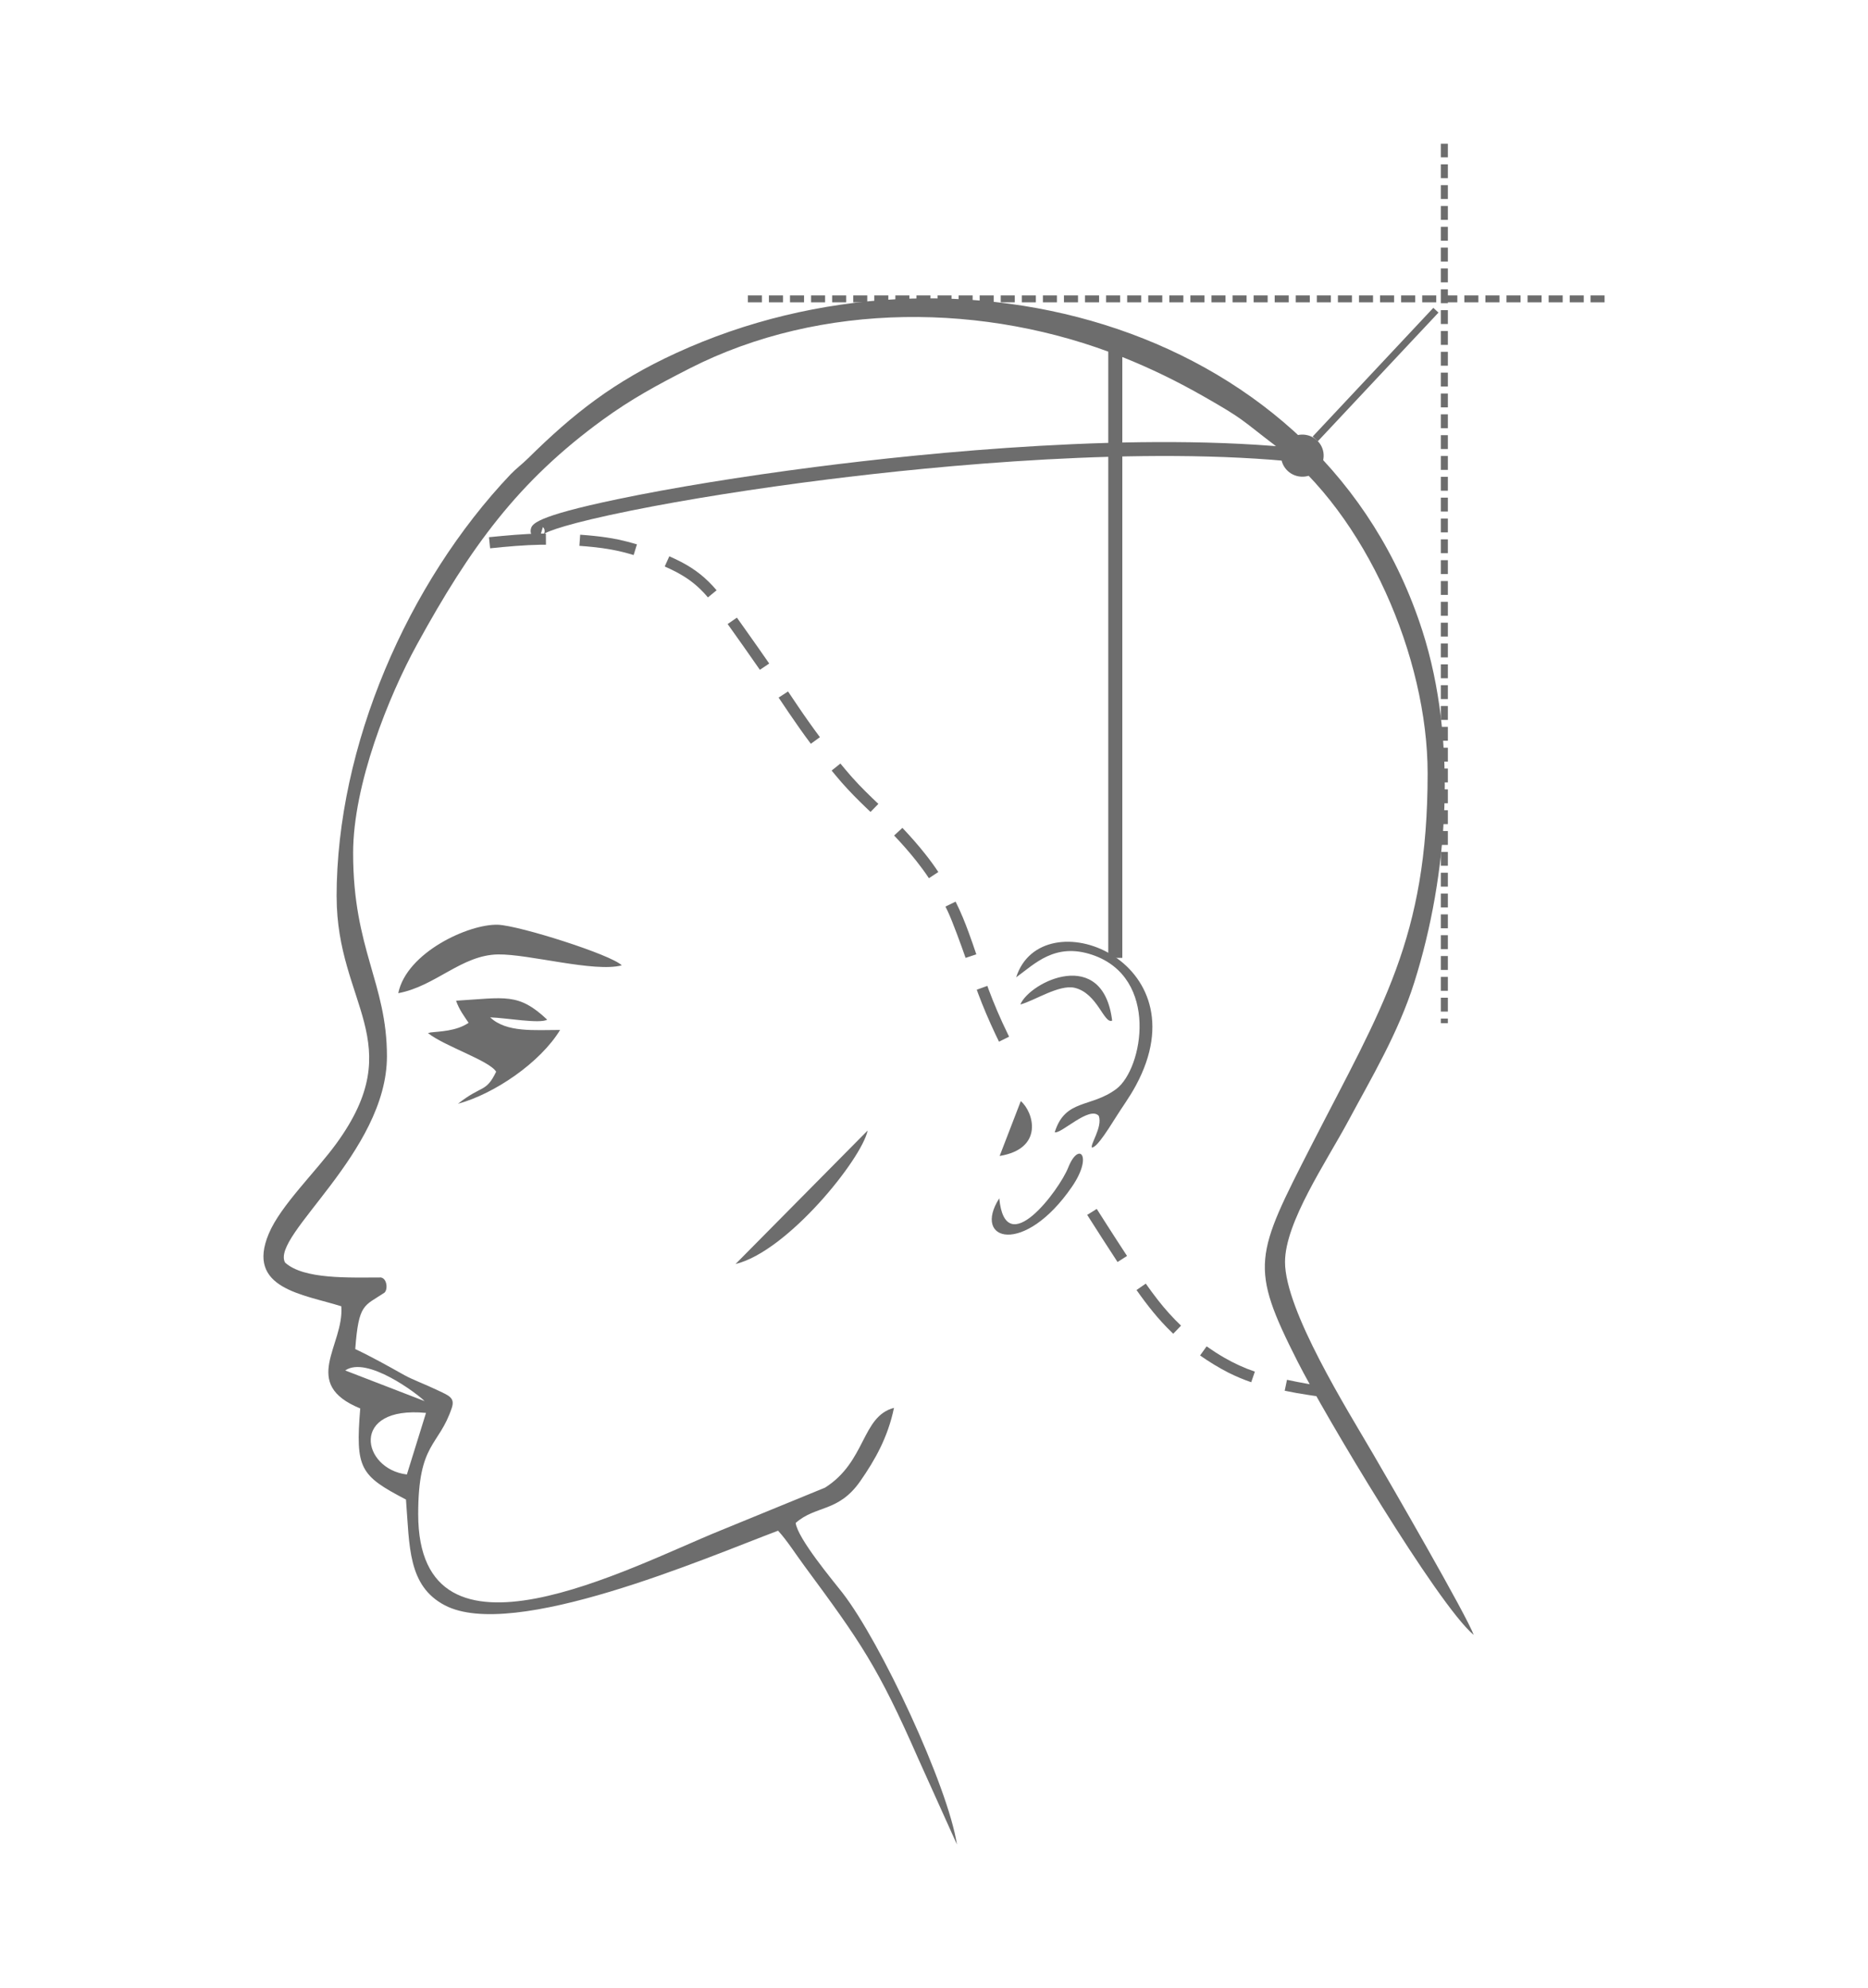 <?xml version="1.0" encoding="UTF-8"?> <svg xmlns="http://www.w3.org/2000/svg" viewBox="0 0 78.00 83.00" data-guides="{&quot;vertical&quot;:[],&quot;horizontal&quot;:[]}"><defs></defs><path fill="#6d6d6d" stroke="none" fill-opacity="1" stroke-width="1" stroke-opacity="1" alignment-baseline="" baseline-shift="" id="tSvg2aae354d4a" title="Path 1" d="M14.057 37.439C14.057 41.908 17.122 43.51 14.046 47.738C13.173 48.937 11.722 50.32 11.225 51.498C10.251 53.804 12.662 54.028 14.252 54.533C14.377 56.178 12.522 57.766 15.042 58.798C14.837 61.313 15.032 61.599 16.952 62.601C17.104 64.549 17.024 66.2 18.571 67.014C21.429 68.517 29.457 65.043 32.489 63.901C32.859 64.303 33.222 64.876 33.59 65.374C35.952 68.572 36.66 69.586 38.353 73.441C38.888 74.627 39.423 75.814 39.958 77C39.577 74.555 36.783 68.559 35.175 66.491C34.783 65.989 33.31 64.232 33.224 63.579C34.061 62.832 35.004 63.146 35.918 61.838C36.529 60.962 37.074 60.009 37.329 58.773C35.969 59.131 36.172 61.014 34.45 62.104C32.991 62.702 31.531 63.3 30.071 63.898C26.335 65.41 17.462 70.171 17.462 63.208C17.462 60.195 18.322 60.406 18.866 58.771C19.006 58.35 18.736 58.259 18.307 58.054C17.769 57.795 17.214 57.592 16.884 57.407C16.223 57.036 15.512 56.638 14.834 56.319C14.977 54.407 15.199 54.536 16.049 53.968C16.2 53.845 16.169 53.379 15.907 53.33C14.591 53.33 12.677 53.419 11.901 52.705C11.306 51.574 16.157 48.102 16.157 44.096C16.157 41.041 14.745 39.639 14.745 35.614C14.745 32.751 16.226 29.067 17.412 26.905C19.64 22.844 21.629 20.095 25.181 17.515C26.359 16.66 27.403 16.092 28.787 15.385C34.3 12.57 41.169 12.633 46.852 14.9C48.075 15.388 49.168 15.926 50.276 16.558C51.966 17.523 51.784 17.485 53.224 18.583C57.05 21.502 59.612 27.449 59.612 32.285C59.612 39.172 57.69 42.088 54.794 47.749C52.392 52.444 52.162 52.85 54.179 56.835C55.287 59.024 60.012 66.963 61.533 68.251C61.284 67.509 57.974 61.793 57.331 60.691C56.271 58.872 53.657 54.706 53.657 52.685C53.657 51.028 55.376 48.516 56.308 46.78C57.265 44.995 58.389 43.121 59.055 41.011C60.471 36.529 60.872 30.938 59.393 26.336C55.292 13.574 39.939 9.366 28.236 14.737C25.612 15.941 23.928 17.28 22.045 19.138C21.813 19.368 21.535 19.575 21.314 19.808C17.019 24.336 14.055 31.146 14.055 37.438C14.055 37.438 14.056 37.439 14.057 37.439ZM44.868 41.236C44.215 41.093 43.196 41.778 42.605 41.934C43.002 40.988 46.056 39.487 46.439 42.607C46.094 42.761 45.832 41.463 44.868 41.236ZM45.882 46.585C45.494 46.148 44.305 47.352 44.041 47.268C44.477 45.864 45.547 46.257 46.611 45.462C47.722 44.633 48.425 40.806 45.604 39.859C44.047 39.337 43.201 40.245 42.431 40.8C43.488 37.476 50.266 40.059 47.432 45.311C47.156 45.823 46.874 46.19 46.558 46.697C45.798 47.919 45.694 47.858 45.605 47.912C45.475 47.839 46.053 47.053 45.881 46.585C45.882 46.585 45.882 46.585 45.882 46.585ZM44.605 48.74C45.043 47.631 45.654 48.239 44.763 49.539C42.778 52.434 40.583 51.822 41.725 50.025C41.98 52.709 44.238 49.671 44.605 48.74C44.605 48.74 44.605 48.74 44.605 48.74ZM42.624 45.967C43.164 46.429 43.6 47.953 41.741 48.258ZM36.229 47.196C35.985 48.38 32.887 52.241 30.713 52.769ZM16.63 41.462C16.976 39.761 19.578 38.564 20.791 38.605C21.675 38.635 25.53 39.857 25.962 40.3C24.819 40.604 22.082 39.824 20.796 39.844C19.27 39.868 18.187 41.172 16.63 41.462ZM19.567 42.7C19.393 42.438 19.169 42.147 19.044 41.776C21.09 41.653 21.647 41.432 22.849 42.568C22.538 42.748 21.136 42.492 20.468 42.471C21.147 43.116 22.324 42.995 23.388 42.997C22.558 44.36 20.643 45.668 19.122 46.079C20.12 45.287 20.291 45.627 20.717 44.74C20.429 44.272 18.575 43.684 17.871 43.129C17.909 43.119 17.947 43.11 17.985 43.1C18.351 43.057 19.054 43.05 19.567 42.699C19.567 42.7 19.567 42.7 19.567 42.7ZM20.812 44.074C20.328 43.82 20.345 43.455 20.153 43.129C20.758 43.399 21.362 43.669 21.967 43.939C21.622 44.136 21.188 44.27 20.812 44.074ZM14.415 57.212C15.317 56.584 17.441 58.197 17.728 58.491ZM16.99 61.554C15.106 61.333 14.585 58.675 17.788 58.984Z"></path><path fill="#6d6d6d" stroke="none" fill-opacity="1" stroke-width="1" stroke-opacity="1" alignment-baseline="" baseline-shift="" id="tSvg1750265a6f6" title="Path 2" d="M47.06 52.431C46.916 52.207 46.767 51.985 46.623 51.76C46.351 51.344 46.087 50.922 45.818 50.503C45.811 50.492 45.804 50.48 45.796 50.468C45.663 50.551 45.53 50.634 45.397 50.717C45.806 51.36 46.217 52.002 46.635 52.64C46.645 52.655 46.654 52.67 46.664 52.685C46.796 52.601 46.928 52.516 47.06 52.431C47.06 52.431 47.06 52.431 47.06 52.431ZM42.136 43.276C42.135 43.275 42.135 43.274 42.134 43.273C42.133 43.272 42.133 43.27 42.132 43.268C42.131 43.266 42.13 43.264 42.129 43.263C42.128 43.261 42.127 43.259 42.126 43.257C42.125 43.255 42.124 43.253 42.123 43.252C42.123 43.25 42.121 43.248 42.121 43.246C42.12 43.244 42.119 43.242 42.118 43.24C42.117 43.238 42.116 43.236 42.115 43.234C42.114 43.233 42.113 43.23 42.112 43.228C42.111 43.227 42.111 43.225 42.11 43.223C42.109 43.221 42.108 43.219 42.107 43.218C42.106 43.215 42.105 43.213 42.103 43.211C42.102 43.21 42.102 43.208 42.101 43.207C42.1 43.205 42.099 43.203 42.098 43.2C42.097 43.198 42.096 43.196 42.095 43.194C42.094 43.193 42.093 43.191 42.092 43.189C42.091 43.187 42.09 43.185 42.09 43.183C42.089 43.181 42.088 43.179 42.087 43.177C42.086 43.175 42.085 43.172 42.084 43.17C42.083 43.169 42.082 43.167 42.081 43.165C42.08 43.163 42.079 43.161 42.078 43.16C42.077 43.157 42.076 43.155 42.075 43.153C42.074 43.151 42.073 43.149 42.072 43.147C42.071 43.145 42.071 43.144 42.07 43.142C42.069 43.14 42.068 43.138 42.067 43.136C41.774 42.536 41.508 41.915 41.275 41.29C41.274 41.288 41.273 41.285 41.272 41.282C41.272 41.279 41.27 41.277 41.27 41.274C41.269 41.272 41.268 41.269 41.267 41.267C41.266 41.264 41.265 41.261 41.264 41.258C41.263 41.256 41.262 41.253 41.261 41.25C41.26 41.247 41.259 41.244 41.258 41.241C41.257 41.239 41.256 41.236 41.255 41.234C41.254 41.231 41.253 41.229 41.252 41.226C41.251 41.223 41.25 41.22 41.249 41.217C41.248 41.215 41.247 41.212 41.246 41.209C41.245 41.206 41.244 41.204 41.243 41.201C41.242 41.199 41.242 41.196 41.241 41.194C41.24 41.191 41.239 41.188 41.238 41.185C41.237 41.183 41.236 41.18 41.235 41.177C41.234 41.175 41.233 41.172 41.232 41.169C41.231 41.166 41.23 41.163 41.23 41.161C41.229 41.16 41.229 41.158 41.228 41.157C41.081 41.211 40.933 41.264 40.785 41.317C40.786 41.318 40.786 41.319 40.787 41.32C40.788 41.323 40.789 41.326 40.79 41.328C40.791 41.331 40.791 41.334 40.792 41.337C40.794 41.339 40.795 41.342 40.796 41.345C40.797 41.348 40.798 41.35 40.799 41.353C40.8 41.356 40.801 41.359 40.802 41.362C40.803 41.365 40.804 41.367 40.805 41.37C40.806 41.373 40.807 41.376 40.808 41.378C40.809 41.381 40.809 41.383 40.81 41.386C40.812 41.389 40.813 41.392 40.814 41.395C40.815 41.398 40.816 41.401 40.817 41.404C40.818 41.406 40.819 41.408 40.82 41.411C40.821 41.414 40.822 41.416 40.823 41.419C40.824 41.422 40.825 41.425 40.825 41.427C40.827 41.43 40.828 41.433 40.829 41.436C40.83 41.439 40.831 41.442 40.832 41.444C40.833 41.447 40.834 41.45 40.834 41.453C41.05 42.032 41.294 42.603 41.558 43.162C41.586 43.221 41.615 43.28 41.643 43.34C41.644 43.342 41.645 43.344 41.646 43.346C41.647 43.348 41.648 43.35 41.649 43.352C41.65 43.354 41.651 43.356 41.652 43.358C41.653 43.36 41.654 43.361 41.655 43.363C41.656 43.366 41.657 43.368 41.659 43.37C41.66 43.373 41.661 43.375 41.662 43.377C41.663 43.379 41.664 43.381 41.665 43.382C41.666 43.385 41.667 43.386 41.667 43.389C41.668 43.391 41.669 43.393 41.67 43.395C41.671 43.397 41.672 43.399 41.673 43.401C41.674 43.403 41.675 43.404 41.676 43.406C41.677 43.408 41.678 43.41 41.679 43.412C41.68 43.415 41.681 43.417 41.682 43.419C41.683 43.421 41.684 43.423 41.685 43.425C41.686 43.427 41.687 43.429 41.688 43.431C41.688 43.433 41.689 43.435 41.69 43.437C41.691 43.439 41.692 43.441 41.693 43.443C41.694 43.445 41.695 43.447 41.696 43.449C41.697 43.451 41.698 43.453 41.699 43.455C41.7 43.457 41.7 43.459 41.701 43.461C41.702 43.463 41.703 43.465 41.704 43.466C41.705 43.468 41.706 43.47 41.707 43.472C41.708 43.474 41.709 43.476 41.71 43.478C41.711 43.48 41.712 43.482 41.712 43.484C41.713 43.485 41.713 43.486 41.714 43.487C41.854 43.417 41.995 43.348 42.136 43.278C42.136 43.277 42.136 43.277 42.136 43.276ZM40.767 39.84C40.668 39.545 40.567 39.25 40.459 38.957C40.297 38.513 40.117 38.068 39.904 37.645C39.903 37.644 39.902 37.643 39.901 37.641C39.76 37.71 39.619 37.778 39.478 37.846C39.509 37.91 39.541 37.973 39.571 38.037C39.782 38.481 40.157 39.525 40.319 39.988C40.468 39.939 40.617 39.89 40.766 39.84C40.766 39.84 40.767 39.84 40.767 39.84ZM39.181 36.405C39.016 36.153 38.83 35.9 38.642 35.664C38.343 35.284 38.014 34.911 37.68 34.561C37.565 34.667 37.45 34.773 37.335 34.88C37.662 35.222 37.976 35.581 38.27 35.951C38.45 36.179 38.628 36.42 38.787 36.662C38.918 36.576 39.049 36.49 39.18 36.405C39.181 36.405 39.181 36.405 39.181 36.405ZM36.676 33.559C36.304 33.206 35.934 32.849 35.594 32.465C35.567 32.434 35.539 32.404 35.512 32.373C35.369 32.209 35.23 32.043 35.092 31.875C34.97 31.973 34.848 32.07 34.725 32.168C34.867 32.34 35.009 32.511 35.156 32.679C35.475 33.041 35.811 33.381 36.16 33.715C36.223 33.776 36.286 33.836 36.349 33.895C36.459 33.784 36.568 33.672 36.677 33.56C36.677 33.56 36.676 33.56 36.676 33.559ZM34.237 30.775C34.076 30.561 33.919 30.343 33.764 30.124C33.469 29.71 33.189 29.288 32.905 28.866C32.774 28.951 32.643 29.037 32.512 29.122C32.798 29.548 33.081 29.972 33.378 30.391C33.534 30.613 33.694 30.833 33.857 31.05C33.984 30.958 34.11 30.866 34.237 30.774C34.237 30.774 34.237 30.774 34.237 30.775ZM32.119 27.7C31.809 27.25 31.494 26.805 31.179 26.36C31.05 26.178 30.921 25.996 30.791 25.814C30.79 25.812 30.788 25.809 30.786 25.807C30.785 25.804 30.783 25.802 30.781 25.799C30.779 25.797 30.777 25.795 30.776 25.792C30.774 25.79 30.773 25.788 30.771 25.785C30.771 25.785 30.771 25.785 30.771 25.784C30.642 25.873 30.513 25.962 30.384 26.051C30.384 26.051 30.384 26.052 30.385 26.053C30.387 26.055 30.388 26.058 30.39 26.06C30.392 26.063 30.393 26.065 30.395 26.068C30.397 26.07 30.398 26.072 30.4 26.075C30.402 26.077 30.403 26.079 30.405 26.082C30.848 26.707 31.294 27.331 31.729 27.962C31.859 27.875 31.989 27.787 32.119 27.7ZM29.922 24.642C29.493 24.135 29.037 23.768 28.433 23.454C28.273 23.371 28.112 23.297 27.948 23.223C27.884 23.365 27.82 23.507 27.756 23.649C27.911 23.719 28.062 23.788 28.213 23.866C28.664 24.104 29.024 24.36 29.373 24.73C29.556 24.701 29.738 24.672 29.922 24.642C29.922 24.642 29.922 24.642 29.922 24.642ZM29.373 24.73C29.556 24.701 29.739 24.672 29.922 24.642C29.801 24.742 29.68 24.841 29.559 24.94C29.5 24.869 29.437 24.797 29.373 24.73ZM26.596 22.725C26.55 22.874 26.504 23.023 26.458 23.171C26.458 23.171 26.457 23.171 26.457 23.171C26.154 23.079 25.849 23.002 25.537 22.945C25.283 22.898 25.029 22.864 24.772 22.837C24.58 22.817 24.386 22.8 24.193 22.787C24.204 22.632 24.215 22.477 24.226 22.322C24.425 22.337 24.623 22.352 24.823 22.374C25.161 22.41 25.491 22.456 25.825 22.526C26.083 22.581 26.343 22.648 26.596 22.725C26.596 22.725 26.596 22.725 26.597 22.725C26.597 22.725 26.596 22.725 26.596 22.725ZM22.794 22.274C22.791 22.274 22.788 22.274 22.784 22.274C22.781 22.274 22.778 22.274 22.774 22.274C22.771 22.274 22.768 22.274 22.765 22.274C22.762 22.274 22.759 22.274 22.756 22.274C22.753 22.274 22.75 22.274 22.747 22.274C22.744 22.274 22.741 22.274 22.738 22.274C22.735 22.274 22.732 22.274 22.729 22.274C22.726 22.274 22.723 22.274 22.719 22.274C22.716 22.274 22.713 22.274 22.71 22.274C22.707 22.274 22.704 22.274 22.701 22.274C22.698 22.274 22.695 22.274 22.692 22.274C22.689 22.274 22.686 22.274 22.683 22.274C22.68 22.274 22.677 22.274 22.674 22.274C22.671 22.274 22.668 22.274 22.665 22.274C22.662 22.274 22.659 22.274 22.656 22.274C22.653 22.274 22.65 22.274 22.647 22.274C22.644 22.274 22.64 22.274 22.637 22.274C22.634 22.274 22.631 22.274 22.628 22.274C22.625 22.274 22.622 22.274 22.619 22.274C22.616 22.274 22.613 22.274 22.61 22.274C22.607 22.274 22.604 22.274 22.601 22.274C22.598 22.274 22.595 22.274 22.592 22.274C22.589 22.274 22.586 22.274 22.583 22.274C21.857 22.286 21.139 22.356 20.418 22.426C20.434 22.581 20.449 22.735 20.465 22.89C21.17 22.817 21.882 22.753 22.592 22.74C22.595 22.74 22.598 22.74 22.601 22.74C22.604 22.74 22.607 22.74 22.61 22.74C22.613 22.74 22.616 22.74 22.619 22.74C22.621 22.74 22.624 22.74 22.627 22.74C22.63 22.74 22.633 22.74 22.636 22.74C22.639 22.74 22.642 22.74 22.645 22.74C22.648 22.74 22.65 22.74 22.653 22.74C22.656 22.74 22.659 22.74 22.662 22.74C22.665 22.74 22.668 22.74 22.671 22.74C22.674 22.74 22.677 22.74 22.68 22.74C22.683 22.74 22.686 22.74 22.688 22.74C22.691 22.74 22.694 22.74 22.697 22.74C22.7 22.74 22.703 22.74 22.706 22.74C22.709 22.74 22.712 22.74 22.715 22.74C22.718 22.74 22.721 22.74 22.724 22.74C22.727 22.74 22.73 22.74 22.732 22.74C22.735 22.74 22.738 22.74 22.741 22.74C22.744 22.74 22.747 22.74 22.75 22.74C22.753 22.74 22.756 22.74 22.759 22.74C22.762 22.74 22.765 22.74 22.768 22.74C22.771 22.74 22.773 22.74 22.776 22.74C22.779 22.74 22.782 22.74 22.785 22.74C22.788 22.74 22.791 22.74 22.794 22.74C22.795 22.74 22.796 22.74 22.797 22.74C22.795 22.584 22.794 22.429 22.793 22.273C22.794 22.274 22.794 22.274 22.794 22.274ZM55.565 57.865C55.549 57.865 55.533 57.865 55.518 57.865C55.032 57.877 54.221 57.701 53.739 57.602C53.707 57.755 53.676 57.907 53.644 58.059C53.979 58.128 54.316 58.188 54.654 58.238C54.953 58.282 55.264 58.339 55.565 58.332C55.569 58.332 55.572 58.332 55.576 58.332C55.572 58.176 55.569 58.021 55.565 57.865ZM52.398 57.261C51.946 57.107 51.534 56.916 51.121 56.679C50.867 56.533 50.623 56.374 50.383 56.206C50.292 56.333 50.201 56.459 50.11 56.586C50.49 56.851 50.877 57.09 51.291 57.302C51.66 57.288 52.03 57.275 52.399 57.261C52.399 57.261 52.399 57.261 52.398 57.261ZM51.29 57.302C51.66 57.288 52.029 57.275 52.398 57.261C52.348 57.408 52.297 57.556 52.246 57.703C51.913 57.589 51.605 57.459 51.29 57.302ZM49.315 55.341C48.966 55.008 48.65 54.656 48.353 54.276C48.176 54.051 48.008 53.82 47.843 53.587C47.714 53.676 47.585 53.765 47.456 53.854C47.904 54.488 48.377 55.094 48.941 55.632C48.957 55.648 48.974 55.663 48.99 55.679C49.098 55.566 49.206 55.454 49.315 55.341C49.315 55.341 49.315 55.341 49.315 55.341Z"></path><path fill="#6d6d6d" stroke="none" fill-opacity="1" stroke-width="1" stroke-opacity="1" alignment-baseline="" baseline-shift="" id="tSvg1065c337e7a" title="Path 3" d="M46.277 14.254C46.472 14.254 46.668 14.254 46.863 14.254C46.863 22.832 46.863 31.411 46.863 39.989C46.668 39.989 46.472 39.989 46.277 39.989C46.277 31.411 46.277 22.832 46.277 14.254Z"></path><path fill="#6d6d6d" stroke="none" fill-opacity="1" stroke-width="1" stroke-opacity="1" alignment-baseline="" baseline-shift="" id="tSvgd2ed1e0cb5" title="Path 4" d="M22.502 22.551C22.558 22.369 22.613 22.186 22.669 22.003C22.695 22.026 22.73 22.069 22.739 22.137C22.753 22.228 22.71 22.291 22.694 22.306C22.826 22.185 23.747 21.84 26.363 21.313C28.669 20.848 31.579 20.387 34.554 20.015C39.104 19.445 47.726 18.595 54.349 19.308C54.37 19.116 54.391 18.924 54.412 18.732C47.58 17.995 38.707 18.895 34.026 19.497C30.982 19.889 28.06 20.364 25.798 20.837C22.272 21.573 22.206 21.891 22.163 22.102C22.152 22.157 22.115 22.437 22.502 22.552C22.502 22.552 22.502 22.551 22.502 22.551Z"></path><path fill="#6d6d6d" stroke="none" fill-opacity="1" stroke-width="1" stroke-opacity="1" alignment-baseline="" baseline-shift="" id="tSvg1879ade1f5e" title="Path 5" d="M59.849 12.852C59.921 12.918 59.993 12.983 60.065 13.049C58.385 14.839 56.706 16.63 55.027 18.421C54.955 18.355 54.884 18.289 54.812 18.224C56.491 16.433 58.17 14.643 59.849 12.852Z"></path><path fill="#6d6d6d" stroke="none" fill-opacity="1" stroke-width="1" stroke-opacity="1" alignment-baseline="" baseline-shift="" id="tSvg81b5e7457d" title="Path 6" d="M60.164 42.714C60.262 42.714 60.359 42.714 60.457 42.714C60.457 42.65 60.457 42.586 60.457 42.521C60.359 42.521 60.262 42.521 60.164 42.521C60.164 42.586 60.164 42.65 60.164 42.714ZM60.164 42.231C60.262 42.231 60.359 42.231 60.457 42.231C60.457 42.038 60.457 41.845 60.457 41.652C60.359 41.652 60.262 41.652 60.164 41.652C60.164 41.845 60.164 42.038 60.164 42.231ZM60.164 41.362C60.262 41.362 60.359 41.362 60.457 41.362C60.457 41.169 60.457 40.975 60.457 40.782C60.359 40.782 60.262 40.782 60.164 40.782C60.164 40.975 60.164 41.169 60.164 41.362ZM60.164 40.492C60.262 40.492 60.359 40.492 60.457 40.492C60.457 40.299 60.457 40.105 60.457 39.912C60.359 39.912 60.262 39.912 60.164 39.912C60.164 40.105 60.164 40.299 60.164 40.492ZM60.164 39.622C60.262 39.622 60.359 39.622 60.457 39.622C60.457 39.429 60.457 39.236 60.457 39.042C60.359 39.042 60.262 39.042 60.164 39.042C60.164 39.236 60.164 39.429 60.164 39.622ZM60.164 38.752C60.262 38.752 60.359 38.752 60.457 38.752C60.457 38.559 60.457 38.366 60.457 38.173C60.359 38.173 60.262 38.173 60.164 38.173C60.164 38.366 60.164 38.559 60.164 38.752ZM60.164 37.882C60.262 37.882 60.359 37.882 60.457 37.882C60.457 37.689 60.457 37.496 60.457 37.303C60.359 37.303 60.262 37.303 60.164 37.303C60.164 37.496 60.164 37.689 60.164 37.882ZM60.164 37.013C60.262 37.013 60.359 37.013 60.457 37.013C60.457 36.819 60.457 36.626 60.457 36.433C60.359 36.433 60.262 36.433 60.164 36.433C60.164 36.626 60.164 36.819 60.164 37.013ZM60.164 36.143C60.262 36.143 60.359 36.143 60.457 36.143C60.457 35.95 60.457 35.756 60.457 35.563C60.359 35.563 60.262 35.563 60.164 35.563C60.164 35.756 60.164 35.95 60.164 36.143ZM60.164 35.273C60.262 35.273 60.359 35.273 60.457 35.273C60.457 35.08 60.457 34.886 60.457 34.693C60.359 34.693 60.262 34.693 60.164 34.693C60.164 34.886 60.164 35.08 60.164 35.273ZM60.164 34.403C60.262 34.403 60.359 34.403 60.457 34.403C60.457 34.21 60.457 34.017 60.457 33.824C60.359 33.824 60.262 33.824 60.164 33.824C60.164 34.017 60.164 34.21 60.164 34.403ZM60.164 33.533C60.262 33.533 60.359 33.533 60.457 33.533C60.457 33.34 60.457 33.147 60.457 32.954C60.359 32.954 60.262 32.954 60.164 32.954C60.164 33.147 60.164 33.34 60.164 33.533ZM60.164 32.663C60.262 32.663 60.359 32.663 60.457 32.663C60.457 32.47 60.457 32.277 60.457 32.084C60.359 32.084 60.262 32.084 60.164 32.084C60.164 32.277 60.164 32.47 60.164 32.663ZM60.164 31.794C60.262 31.794 60.359 31.794 60.457 31.794C60.457 31.6 60.457 31.407 60.457 31.214C60.359 31.214 60.262 31.214 60.164 31.214C60.164 31.407 60.164 31.6 60.164 31.794ZM60.164 30.924C60.262 30.924 60.359 30.924 60.457 30.924C60.457 30.731 60.457 30.537 60.457 30.344C60.359 30.344 60.262 30.344 60.164 30.344C60.164 30.537 60.164 30.731 60.164 30.924ZM60.164 30.054C60.262 30.054 60.359 30.054 60.457 30.054C60.457 29.861 60.457 29.668 60.457 29.474C60.359 29.474 60.262 29.474 60.164 29.474C60.164 29.668 60.164 29.861 60.164 30.054ZM60.164 29.184C60.262 29.184 60.359 29.184 60.457 29.184C60.457 28.991 60.457 28.798 60.457 28.605C60.359 28.605 60.262 28.605 60.164 28.605C60.164 28.798 60.164 28.991 60.164 29.184ZM60.164 28.314C60.262 28.314 60.359 28.314 60.457 28.314C60.457 28.121 60.457 27.928 60.457 27.735C60.359 27.735 60.262 27.735 60.164 27.735C60.164 27.928 60.164 28.121 60.164 28.314ZM60.164 27.444C60.262 27.444 60.359 27.444 60.457 27.444C60.457 27.251 60.457 27.058 60.457 26.865C60.359 26.865 60.262 26.865 60.164 26.865C60.164 27.058 60.164 27.251 60.164 27.444ZM60.164 26.575C60.262 26.575 60.359 26.575 60.457 26.575C60.457 26.381 60.457 26.188 60.457 25.995C60.359 25.995 60.262 25.995 60.164 25.995C60.164 26.188 60.164 26.381 60.164 26.575ZM60.164 25.705C60.262 25.705 60.359 25.705 60.457 25.705C60.457 25.512 60.457 25.318 60.457 25.125C60.359 25.125 60.262 25.125 60.164 25.125C60.164 25.318 60.164 25.512 60.164 25.705ZM60.164 24.835C60.262 24.835 60.359 24.835 60.457 24.835C60.457 24.642 60.457 24.449 60.457 24.256C60.359 24.256 60.262 24.256 60.164 24.256C60.164 24.449 60.164 24.642 60.164 24.835ZM60.164 23.965C60.262 23.965 60.359 23.965 60.457 23.965C60.457 23.772 60.457 23.579 60.457 23.386C60.359 23.386 60.262 23.386 60.164 23.386C60.164 23.579 60.164 23.772 60.164 23.965ZM60.164 23.095C60.262 23.095 60.359 23.095 60.457 23.095C60.457 22.902 60.457 22.709 60.457 22.516C60.359 22.516 60.262 22.516 60.164 22.516C60.164 22.709 60.164 22.902 60.164 23.095ZM60.164 22.225C60.262 22.225 60.359 22.225 60.457 22.225C60.457 22.032 60.457 21.839 60.457 21.646C60.359 21.646 60.262 21.646 60.164 21.646C60.164 21.839 60.164 22.032 60.164 22.225ZM60.164 21.356C60.262 21.356 60.359 21.356 60.457 21.356C60.457 21.163 60.457 20.969 60.457 20.776C60.359 20.776 60.262 20.776 60.164 20.776C60.164 20.969 60.164 21.163 60.164 21.356ZM60.164 20.486C60.262 20.486 60.359 20.486 60.457 20.486C60.457 20.293 60.457 20.099 60.457 19.906C60.359 19.906 60.262 19.906 60.164 19.906C60.164 20.099 60.164 20.293 60.164 20.486ZM60.164 19.616C60.262 19.616 60.359 19.616 60.457 19.616C60.457 19.423 60.457 19.23 60.457 19.037C60.359 19.037 60.262 19.037 60.164 19.037C60.164 19.23 60.164 19.423 60.164 19.616ZM60.164 18.746C60.262 18.746 60.359 18.746 60.457 18.746C60.457 18.553 60.457 18.36 60.457 18.167C60.359 18.167 60.262 18.167 60.164 18.167C60.164 18.36 60.164 18.553 60.164 18.746ZM60.164 17.876C60.262 17.876 60.359 17.876 60.457 17.876C60.457 17.683 60.457 17.49 60.457 17.297C60.359 17.297 60.262 17.297 60.164 17.297C60.164 17.49 60.164 17.683 60.164 17.876ZM60.164 17.006C60.262 17.006 60.359 17.006 60.457 17.006C60.457 16.813 60.457 16.62 60.457 16.427C60.359 16.427 60.262 16.427 60.164 16.427C60.164 16.62 60.164 16.813 60.164 17.006ZM60.164 16.137C60.262 16.137 60.359 16.137 60.457 16.137C60.457 15.944 60.457 15.75 60.457 15.557C60.359 15.557 60.262 15.557 60.164 15.557C60.164 15.75 60.164 15.944 60.164 16.137ZM60.164 15.267C60.262 15.267 60.359 15.267 60.457 15.267C60.457 15.074 60.457 14.88 60.457 14.687C60.359 14.687 60.262 14.687 60.164 14.687C60.164 14.88 60.164 15.074 60.164 15.267ZM60.164 14.397C60.262 14.397 60.359 14.397 60.457 14.397C60.457 14.204 60.457 14.011 60.457 13.818C60.359 13.818 60.262 13.818 60.164 13.818C60.164 14.011 60.164 14.204 60.164 14.397ZM60.164 13.527C60.262 13.527 60.359 13.527 60.457 13.527C60.457 13.334 60.457 13.141 60.457 12.948C60.359 12.948 60.262 12.948 60.164 12.948C60.164 13.141 60.164 13.334 60.164 13.527ZM60.164 12.657C60.262 12.657 60.359 12.657 60.457 12.657C60.457 12.464 60.457 12.271 60.457 12.078C60.359 12.078 60.262 12.078 60.164 12.078C60.164 12.271 60.164 12.464 60.164 12.657ZM60.164 11.787C60.262 11.787 60.359 11.787 60.457 11.787C60.457 11.594 60.457 11.401 60.457 11.208C60.359 11.208 60.262 11.208 60.164 11.208C60.164 11.401 60.164 11.594 60.164 11.787ZM60.164 10.918C60.262 10.918 60.359 10.918 60.457 10.918C60.457 10.725 60.457 10.531 60.457 10.338C60.359 10.338 60.262 10.338 60.164 10.338C60.164 10.531 60.164 10.725 60.164 10.918ZM60.164 10.048C60.262 10.048 60.359 10.048 60.457 10.048C60.457 9.855 60.457 9.662 60.457 9.468C60.359 9.468 60.262 9.468 60.164 9.468C60.164 9.662 60.164 9.855 60.164 10.048ZM60.164 9.178C60.262 9.178 60.359 9.178 60.457 9.178C60.457 8.985 60.457 8.792 60.457 8.599C60.359 8.599 60.262 8.599 60.164 8.599C60.164 8.792 60.164 8.985 60.164 9.178ZM60.164 8.308C60.262 8.308 60.359 8.308 60.457 8.308C60.457 8.115 60.457 7.922 60.457 7.729C60.359 7.729 60.262 7.729 60.164 7.729C60.164 7.922 60.164 8.115 60.164 8.308ZM60.164 7.438C60.262 7.438 60.359 7.438 60.457 7.438C60.457 7.245 60.457 7.052 60.457 6.859C60.359 6.859 60.262 6.859 60.164 6.859C60.164 7.052 60.164 7.245 60.164 7.438ZM60.164 6.569C60.262 6.569 60.359 6.569 60.457 6.569C60.457 6.379 60.457 6.189 60.457 6C60.359 6 60.262 6 60.164 6C60.164 6.193 60.164 6.386 60.164 6.579C60.164 6.576 60.164 6.572 60.164 6.569Z"></path><path fill="#6d6d6d" stroke="none" fill-opacity="1" stroke-width="1" stroke-opacity="1" alignment-baseline="" baseline-shift="" id="tSvg17e1a23830b" title="Path 7" d="M31.227 12.622C31.423 12.622 31.618 12.622 31.814 12.622C31.814 12.525 31.814 12.429 31.814 12.332C31.618 12.332 31.423 12.332 31.227 12.332C31.227 12.429 31.227 12.525 31.227 12.622ZM32.107 12.622C32.303 12.622 32.498 12.622 32.694 12.622C32.694 12.525 32.694 12.429 32.694 12.332C32.498 12.332 32.303 12.332 32.107 12.332C32.107 12.429 32.107 12.525 32.107 12.622ZM32.987 12.622C33.183 12.622 33.378 12.622 33.574 12.622C33.574 12.525 33.574 12.429 33.574 12.332C33.378 12.332 33.183 12.332 32.987 12.332C32.987 12.429 32.987 12.525 32.987 12.622ZM33.867 12.622C34.063 12.622 34.258 12.622 34.453 12.622C34.453 12.525 34.453 12.429 34.453 12.332C34.258 12.332 34.063 12.332 33.867 12.332C33.867 12.429 33.867 12.525 33.867 12.622ZM34.747 12.622C34.943 12.622 35.138 12.622 35.333 12.622C35.333 12.525 35.333 12.429 35.333 12.332C35.138 12.332 34.943 12.332 34.747 12.332C34.747 12.429 34.747 12.525 34.747 12.622ZM35.627 12.622C35.822 12.622 36.018 12.622 36.213 12.622C36.213 12.525 36.213 12.429 36.213 12.332C36.018 12.332 35.822 12.332 35.627 12.332C35.627 12.429 35.627 12.525 35.627 12.622ZM36.507 12.622C36.703 12.622 36.898 12.622 37.093 12.622C37.093 12.525 37.093 12.429 37.093 12.332C36.898 12.332 36.703 12.332 36.507 12.332C36.507 12.429 36.507 12.525 36.507 12.622ZM37.387 12.622C37.582 12.622 37.778 12.622 37.973 12.622C37.973 12.525 37.973 12.429 37.973 12.332C37.778 12.332 37.582 12.332 37.387 12.332C37.387 12.429 37.387 12.525 37.387 12.622ZM38.267 12.622C38.462 12.622 38.658 12.622 38.853 12.622C38.853 12.525 38.853 12.429 38.853 12.332C38.658 12.332 38.462 12.332 38.267 12.332C38.267 12.429 38.267 12.525 38.267 12.622ZM39.147 12.622C39.342 12.622 39.538 12.622 39.733 12.622C39.733 12.525 39.733 12.429 39.733 12.332C39.538 12.332 39.342 12.332 39.147 12.332C39.147 12.429 39.147 12.525 39.147 12.622ZM40.027 12.622C40.222 12.622 40.418 12.622 40.613 12.622C40.613 12.525 40.613 12.429 40.613 12.332C40.418 12.332 40.222 12.332 40.027 12.332C40.027 12.429 40.027 12.525 40.027 12.622ZM40.907 12.622C41.102 12.622 41.297 12.622 41.493 12.622C41.493 12.525 41.493 12.429 41.493 12.332C41.297 12.332 41.102 12.332 40.907 12.332C40.907 12.429 40.907 12.525 40.907 12.622ZM41.787 12.622C41.982 12.622 42.178 12.622 42.373 12.622C42.373 12.525 42.373 12.429 42.373 12.332C42.178 12.332 41.982 12.332 41.787 12.332C41.787 12.429 41.787 12.525 41.787 12.622ZM42.667 12.622C42.862 12.622 43.057 12.622 43.253 12.622C43.253 12.525 43.253 12.429 43.253 12.332C43.057 12.332 42.862 12.332 42.667 12.332C42.667 12.429 42.667 12.525 42.667 12.622ZM43.547 12.622C43.742 12.622 43.937 12.622 44.133 12.622C44.133 12.525 44.133 12.429 44.133 12.332C43.937 12.332 43.742 12.332 43.547 12.332C43.547 12.429 43.547 12.525 43.547 12.622ZM44.426 12.622C44.622 12.622 44.817 12.622 45.013 12.622C45.013 12.525 45.013 12.429 45.013 12.332C44.817 12.332 44.622 12.332 44.426 12.332C44.426 12.429 44.426 12.525 44.426 12.622ZM45.306 12.622C45.502 12.622 45.697 12.622 45.893 12.622C45.893 12.525 45.893 12.429 45.893 12.332C45.697 12.332 45.502 12.332 45.306 12.332C45.306 12.429 45.306 12.525 45.306 12.622ZM46.186 12.622C46.382 12.622 46.577 12.622 46.773 12.622C46.773 12.525 46.773 12.429 46.773 12.332C46.577 12.332 46.382 12.332 46.186 12.332C46.186 12.429 46.186 12.525 46.186 12.622ZM47.066 12.622C47.262 12.622 47.457 12.622 47.653 12.622C47.653 12.525 47.653 12.429 47.653 12.332C47.457 12.332 47.262 12.332 47.066 12.332C47.066 12.429 47.066 12.525 47.066 12.622ZM47.946 12.622C48.142 12.622 48.337 12.622 48.532 12.622C48.532 12.525 48.532 12.429 48.532 12.332C48.337 12.332 48.142 12.332 47.946 12.332C47.946 12.429 47.946 12.525 47.946 12.622ZM48.826 12.622C49.022 12.622 49.217 12.622 49.412 12.622C49.412 12.525 49.412 12.429 49.412 12.332C49.217 12.332 49.022 12.332 48.826 12.332C48.826 12.429 48.826 12.525 48.826 12.622ZM49.706 12.622C49.901 12.622 50.097 12.622 50.292 12.622C50.292 12.525 50.292 12.429 50.292 12.332C50.097 12.332 49.901 12.332 49.706 12.332C49.706 12.429 49.706 12.525 49.706 12.622ZM50.586 12.622C50.781 12.622 50.977 12.622 51.172 12.622C51.172 12.525 51.172 12.429 51.172 12.332C50.977 12.332 50.781 12.332 50.586 12.332C50.586 12.429 50.586 12.525 50.586 12.622ZM51.466 12.622C51.661 12.622 51.857 12.622 52.052 12.622C52.052 12.525 52.052 12.429 52.052 12.332C51.857 12.332 51.661 12.332 51.466 12.332C51.466 12.429 51.466 12.525 51.466 12.622ZM52.346 12.622C52.541 12.622 52.737 12.622 52.932 12.622C52.932 12.525 52.932 12.429 52.932 12.332C52.737 12.332 52.541 12.332 52.346 12.332C52.346 12.429 52.346 12.525 52.346 12.622ZM53.226 12.622C53.421 12.622 53.617 12.622 53.812 12.622C53.812 12.525 53.812 12.429 53.812 12.332C53.617 12.332 53.421 12.332 53.226 12.332C53.226 12.429 53.226 12.525 53.226 12.622ZM54.106 12.622C54.301 12.622 54.496 12.622 54.692 12.622C54.692 12.525 54.692 12.429 54.692 12.332C54.496 12.332 54.301 12.332 54.106 12.332C54.106 12.429 54.106 12.525 54.106 12.622ZM54.986 12.622C55.181 12.622 55.377 12.622 55.572 12.622C55.572 12.525 55.572 12.429 55.572 12.332C55.377 12.332 55.181 12.332 54.986 12.332C54.986 12.429 54.986 12.525 54.986 12.622ZM55.866 12.622C56.061 12.622 56.256 12.622 56.452 12.622C56.452 12.525 56.452 12.429 56.452 12.332C56.256 12.332 56.061 12.332 55.866 12.332C55.866 12.429 55.866 12.525 55.866 12.622ZM56.746 12.622C56.941 12.622 57.136 12.622 57.332 12.622C57.332 12.525 57.332 12.429 57.332 12.332C57.136 12.332 56.941 12.332 56.746 12.332C56.746 12.429 56.746 12.525 56.746 12.622ZM57.626 12.622C57.821 12.622 58.016 12.622 58.212 12.622C58.212 12.525 58.212 12.429 58.212 12.332C58.016 12.332 57.821 12.332 57.626 12.332C57.626 12.429 57.626 12.525 57.626 12.622ZM58.505 12.622C58.701 12.622 58.896 12.622 59.092 12.622C59.092 12.525 59.092 12.429 59.092 12.332C58.896 12.332 58.701 12.332 58.505 12.332C58.505 12.429 58.505 12.525 58.505 12.622ZM59.385 12.622C59.581 12.622 59.776 12.622 59.972 12.622C59.972 12.525 59.972 12.429 59.972 12.332C59.776 12.332 59.581 12.332 59.385 12.332C59.385 12.429 59.385 12.525 59.385 12.622ZM60.265 12.622C60.461 12.622 60.656 12.622 60.852 12.622C60.852 12.525 60.852 12.429 60.852 12.332C60.656 12.332 60.461 12.332 60.265 12.332C60.265 12.429 60.265 12.525 60.265 12.622ZM61.145 12.622C61.341 12.622 61.536 12.622 61.731 12.622C61.731 12.525 61.731 12.429 61.731 12.332C61.536 12.332 61.341 12.332 61.145 12.332C61.145 12.429 61.145 12.525 61.145 12.622ZM62.025 12.622C62.221 12.622 62.416 12.622 62.611 12.622C62.611 12.525 62.611 12.429 62.611 12.332C62.416 12.332 62.221 12.332 62.025 12.332C62.025 12.429 62.025 12.525 62.025 12.622ZM62.905 12.622C63.1 12.622 63.296 12.622 63.491 12.622C63.491 12.525 63.491 12.429 63.491 12.332C63.296 12.332 63.1 12.332 62.905 12.332C62.905 12.429 62.905 12.525 62.905 12.622ZM63.785 12.622C63.98 12.622 64.176 12.622 64.371 12.622C64.371 12.525 64.371 12.429 64.371 12.332C64.176 12.332 63.98 12.332 63.785 12.332C63.785 12.429 63.785 12.525 63.785 12.622ZM64.665 12.622C64.86 12.622 65.056 12.622 65.251 12.622C65.251 12.525 65.251 12.429 65.251 12.332C65.056 12.332 64.86 12.332 64.665 12.332C64.665 12.429 64.665 12.525 64.665 12.622ZM65.545 12.622C65.74 12.622 65.936 12.622 66.131 12.622C66.131 12.525 66.131 12.429 66.131 12.332C65.936 12.332 65.74 12.332 65.545 12.332C65.545 12.429 65.545 12.525 65.545 12.622ZM66.425 12.622C66.617 12.622 66.808 12.622 67 12.622C67 12.525 67 12.429 67 12.332C66.805 12.332 66.609 12.332 66.414 12.332C66.414 12.429 66.414 12.525 66.414 12.622C66.418 12.622 66.421 12.622 66.425 12.622Z"></path><path fill="#6d6d6d" stroke="none" fill-opacity="1" stroke-width="1" stroke-opacity="1" alignment-baseline="" baseline-shift="" id="tSvg155f9eab4c5" title="Path 8" d="M54.238 19.889C53.753 19.811 53.424 19.36 53.503 18.88C53.582 18.401 54.039 18.076 54.524 18.154C55.009 18.232 55.338 18.683 55.259 19.163C55.18 19.642 54.723 19.968 54.238 19.889Z"></path></svg> 